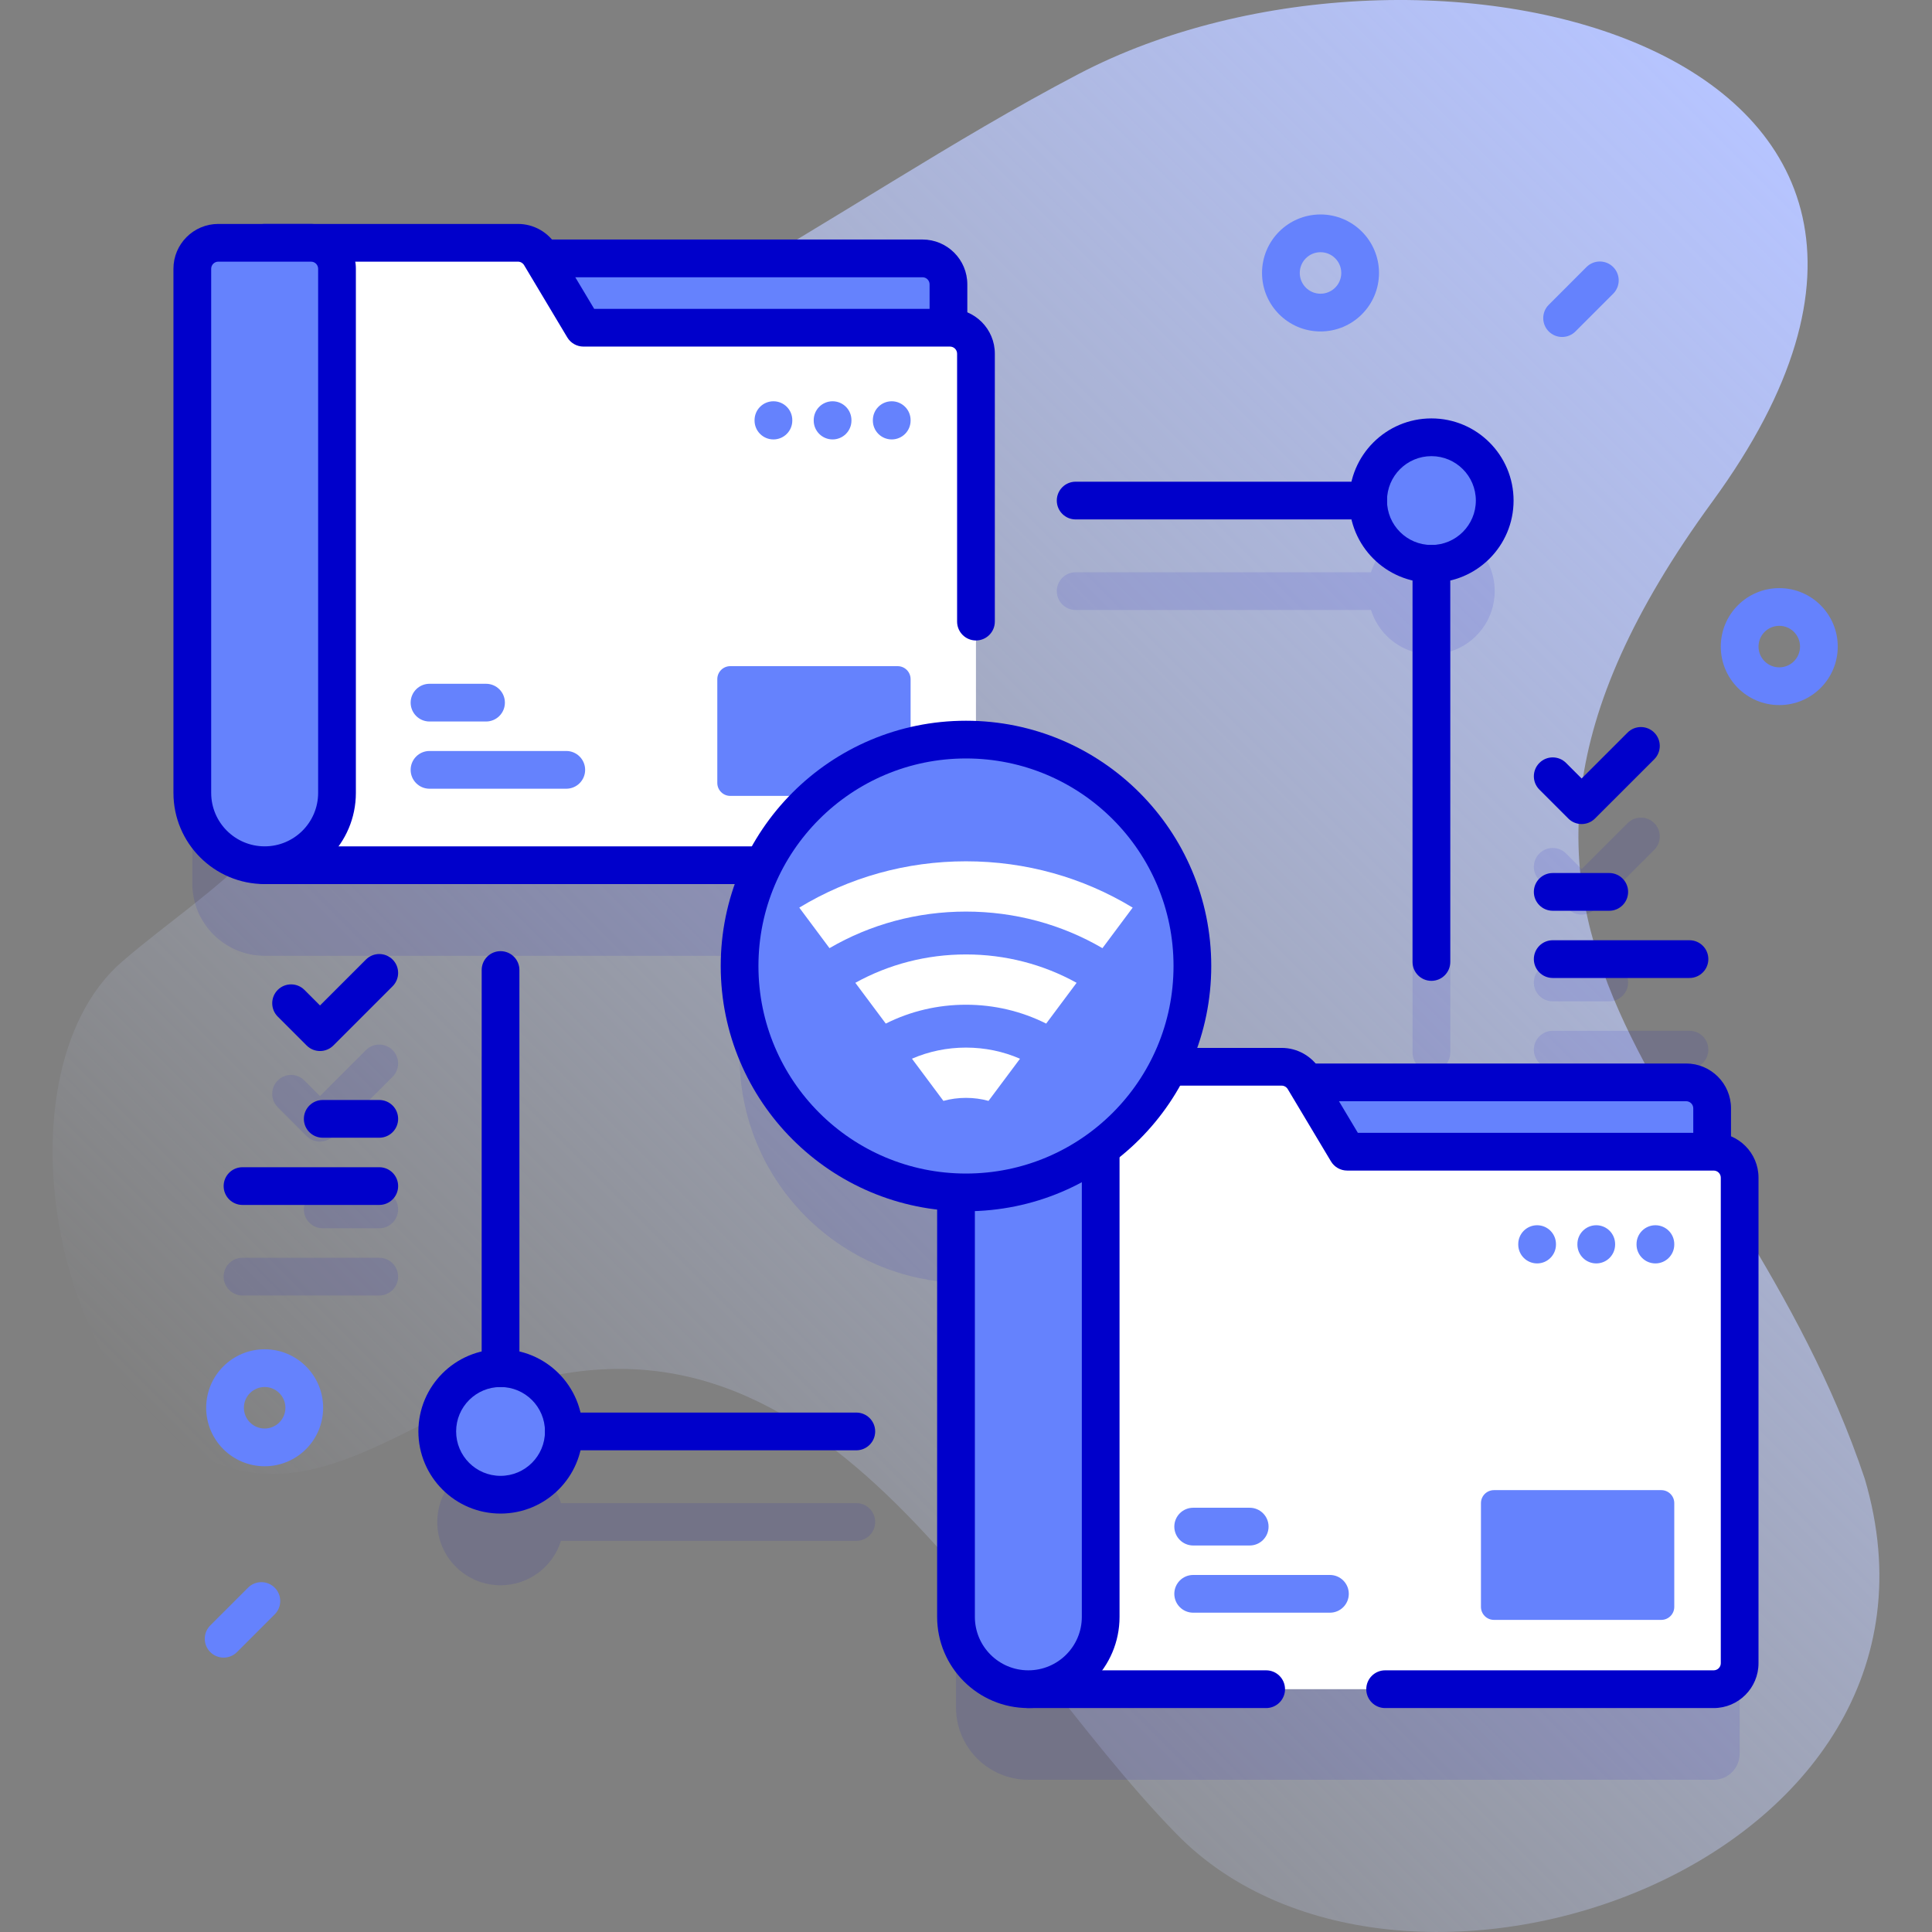 <svg width="120" height="120" viewBox="0 0 120 120" fill="none" xmlns="http://www.w3.org/2000/svg">
  <rect x="0" y="0" width="120" height="120" fill="#808080" stroke="none"/>
  <path d="M115.825 91.853C107.764 67.797 86.308 58.605 106.362 31.152C127.078 2.793 88.362 -6.596 66.987 4.6C59.108 8.727 51.751 13.743 43.99 18.09C36.065 22.529 14.464 8.501 12.357 23.43C11.391 30.272 19.336 35.681 19.686 42.973C20.095 51.489 13.105 54.973 7.608 59.706C-0.753 66.903 3.638 88.972 15.011 91.358C20.387 92.487 25.344 88.446 30.497 86.546C51.12 78.942 61.131 101.714 73.088 113.926C87.137 128.274 122.858 115.711 115.825 91.853Z" fill="url(#paint0_linear_4902_31019)"/>
  <g opacity="0.1">
    <path d="M106.44 77.159H106.344V74.466C106.344 73.575 105.621 72.853 104.73 72.853H81.099L80.99 72.67C80.699 72.183 80.174 71.885 79.605 71.885H72.591C73.53 69.999 74.061 67.875 74.061 65.625C74.061 58.066 68.098 51.903 60.619 51.578V27.594C60.619 26.703 59.897 25.98 59.006 25.98H58.91V23.287C58.91 22.396 58.188 21.674 57.297 21.674H33.666L33.557 21.491C33.265 21.004 32.739 20.706 32.172 20.706H19.319H16.439H13.559C12.668 20.706 11.945 21.428 11.945 22.319V54.872C11.945 57.354 13.957 59.365 16.439 59.365H47.407C46.468 61.251 45.937 63.375 45.937 65.625C45.937 73.184 51.9 79.347 59.379 79.672V106.051C59.379 108.532 61.391 110.544 63.872 110.544H63.873V110.545H106.44C107.331 110.545 108.053 109.821 108.053 108.93V78.773C108.053 77.88 107.331 77.159 106.44 77.159Z" fill="#0000CB"/>
    <path d="M97.41 56.465C97.639 56.694 97.939 56.808 98.238 56.808C98.538 56.808 98.838 56.694 99.067 56.465L102.748 52.784C103.205 52.327 103.205 51.585 102.748 51.127C102.29 50.67 101.548 50.67 101.091 51.127L98.238 53.979L97.271 53.012C96.814 52.554 96.071 52.554 95.614 53.012C95.156 53.469 95.156 54.211 95.614 54.669L97.41 56.465Z" fill="#0000CB"/>
    <path d="M96.442 62.194H99.953C100.601 62.194 101.125 61.669 101.125 61.022C101.125 60.375 100.601 59.85 99.953 59.85H96.442C95.795 59.85 95.27 60.375 95.27 61.022C95.27 61.669 95.795 62.194 96.442 62.194Z" fill="#0000CB"/>
    <path d="M96.442 66.368H104.937C105.584 66.368 106.108 65.844 106.108 65.197C106.108 64.549 105.584 64.025 104.937 64.025H96.442C95.795 64.025 95.27 64.549 95.27 65.197C95.27 65.844 95.795 66.368 96.442 66.368Z" fill="#0000CB"/>
    <path d="M22.727 65.225L19.875 68.077L18.908 67.11C18.45 66.652 17.708 66.652 17.25 67.11C16.793 67.567 16.793 68.309 17.251 68.767L19.047 70.563C19.275 70.792 19.575 70.906 19.875 70.906C20.175 70.906 20.475 70.792 20.704 70.563L24.384 66.882C24.842 66.424 24.842 65.682 24.384 65.225C23.927 64.767 23.185 64.767 22.727 65.225Z" fill="#0000CB"/>
    <path d="M23.556 73.948H20.045C19.398 73.948 18.873 74.472 18.873 75.119C18.873 75.766 19.398 76.291 20.045 76.291H23.556C24.203 76.291 24.728 75.766 24.728 75.119C24.728 74.472 24.203 73.948 23.556 73.948Z" fill="#0000CB"/>
    <path d="M23.556 78.122H15.062C14.414 78.122 13.89 78.647 13.89 79.294C13.89 79.941 14.414 80.466 15.062 80.466H23.556C24.203 80.466 24.728 79.941 24.728 79.294C24.728 78.647 24.203 78.122 23.556 78.122Z" fill="#0000CB"/>
    <path d="M66.811 37.888H85.155C85.539 39.116 86.508 40.086 87.736 40.469V65.375C87.736 66.022 88.261 66.547 88.908 66.547C89.555 66.547 90.08 66.022 90.08 65.375V40.469C91.678 39.97 92.839 38.479 92.839 36.716C92.839 34.545 91.079 32.785 88.908 32.785C87.145 32.785 85.654 33.946 85.155 35.544H66.811C66.164 35.544 65.64 36.069 65.64 36.716C65.64 37.363 66.164 37.888 66.811 37.888Z" fill="#0000CB"/>
    <path d="M53.187 93.362H34.843C34.459 92.134 33.49 91.164 32.262 90.781V65.874C32.262 65.227 31.737 64.703 31.09 64.703C30.442 64.703 29.918 65.227 29.918 65.874V90.781C28.32 91.279 27.159 92.771 27.159 94.534C27.159 96.704 28.919 98.464 31.09 98.464C32.853 98.464 34.344 97.304 34.843 95.706H53.187C53.834 95.706 54.358 95.181 54.358 94.534C54.358 93.886 53.834 93.362 53.187 93.362Z" fill="#0000CB"/>
  </g>
  <path d="M106.344 74.076H79.606V67.228H104.73C105.622 67.228 106.344 67.95 106.344 68.841V74.076Z" fill="#6582FD"/>
  <path fill-rule="evenodd" clip-rule="evenodd" d="M78.434 67.228C78.434 66.58 78.958 66.056 79.606 66.056H104.73C106.269 66.056 107.516 67.303 107.516 68.841V74.076C107.516 74.723 106.991 75.248 106.344 75.248H79.606C78.958 75.248 78.434 74.723 78.434 74.076V67.228ZM80.777 68.399V72.904H105.172V68.841C105.172 68.597 104.974 68.399 104.73 68.399H80.777Z" fill="#0000CB"/>
  <path d="M108.053 73.148V103.305C108.053 104.196 107.331 104.92 106.44 104.92H63.873V66.26H79.604C80.174 66.26 80.699 66.558 80.99 67.045L83.675 71.533H106.44C107.331 71.533 108.053 72.255 108.053 73.148Z" fill="white"/>
  <path fill-rule="evenodd" clip-rule="evenodd" d="M72.939 94.821C72.939 94.174 73.463 93.649 74.11 93.649H77.621C78.269 93.649 78.793 94.174 78.793 94.821C78.793 95.468 78.269 95.993 77.621 95.993H74.11C73.463 95.993 72.939 95.468 72.939 94.821Z" fill="#6582FD"/>
  <path fill-rule="evenodd" clip-rule="evenodd" d="M72.939 98.996C72.939 98.348 73.463 97.824 74.11 97.824H82.604C83.251 97.824 83.776 98.348 83.776 98.996C83.776 99.643 83.251 100.167 82.604 100.167H74.11C73.463 100.167 72.939 99.643 72.939 98.996Z" fill="#6582FD"/>
  <path fill-rule="evenodd" clip-rule="evenodd" d="M62.7 66.259C62.7 65.612 63.225 65.087 63.872 65.087H79.605C80.585 65.087 81.493 65.602 81.996 66.443L84.339 70.362H106.439C107.977 70.362 109.224 71.609 109.224 73.147V103.306C109.224 104.844 107.977 106.091 106.439 106.091H86.034C85.387 106.091 84.862 105.566 84.862 104.919C84.862 104.272 85.387 103.747 86.034 103.747H106.439C106.683 103.747 106.881 103.549 106.881 103.306V73.147C106.881 72.903 106.683 72.706 106.439 72.706H83.674C83.262 72.706 82.88 72.489 82.668 72.135L79.984 67.646L79.984 67.646C79.904 67.513 79.76 67.431 79.605 67.431H65.044V103.747H78.643C79.29 103.747 79.815 104.272 79.815 104.919C79.815 105.566 79.29 106.091 78.643 106.091H63.872C63.225 106.091 62.7 105.566 62.7 104.919V66.259Z" fill="#0000CB"/>
  <path d="M63.872 104.919C61.391 104.919 59.379 102.907 59.379 100.426V67.873C59.379 66.982 60.101 66.26 60.992 66.26H66.752C67.643 66.26 68.365 66.982 68.365 67.873V100.426C68.365 102.907 66.354 104.919 63.872 104.919Z" fill="#6582FD"/>
  <path fill-rule="evenodd" clip-rule="evenodd" d="M60.992 67.431C60.748 67.431 60.551 67.629 60.551 67.873V100.425C60.551 102.26 62.038 103.747 63.872 103.747C65.707 103.747 67.194 102.26 67.194 100.426V67.873C67.194 67.629 66.996 67.431 66.752 67.431H60.992ZM58.207 67.873C58.207 66.334 59.454 65.087 60.992 65.087H66.752C68.29 65.087 69.537 66.334 69.537 67.873V100.426C69.537 103.554 67.001 106.091 63.872 106.091C60.744 106.091 58.207 103.554 58.207 100.425V67.873Z" fill="#0000CB"/>
  <path d="M103.185 100.614H92.792C92.347 100.614 91.985 100.253 91.985 99.807V93.361C91.985 92.916 92.347 92.555 92.792 92.555H103.185C103.631 92.555 103.992 92.916 103.992 93.361V99.807C103.992 100.253 103.631 100.614 103.185 100.614Z" fill="#6582FD"/>
  <path fill-rule="evenodd" clip-rule="evenodd" d="M95.473 76.102C96.12 76.102 96.644 76.627 96.644 77.274V77.301C96.644 77.948 96.12 78.473 95.473 78.473C94.825 78.473 94.301 77.948 94.301 77.301V77.274C94.301 76.627 94.825 76.102 95.473 76.102Z" fill="#6582FD"/>
  <path fill-rule="evenodd" clip-rule="evenodd" d="M99.147 76.102C99.794 76.102 100.318 76.627 100.318 77.274V77.301C100.318 77.948 99.794 78.473 99.147 78.473C98.499 78.473 97.975 77.948 97.975 77.301V77.274C97.975 76.627 98.499 76.102 99.147 76.102Z" fill="#6582FD"/>
  <path fill-rule="evenodd" clip-rule="evenodd" d="M102.82 76.102C103.468 76.102 103.992 76.627 103.992 77.274V77.301C103.992 77.948 103.468 78.473 102.82 78.473C102.173 78.473 101.648 77.948 101.648 77.301V77.274C101.648 76.627 102.173 76.102 102.82 76.102Z" fill="#6582FD"/>
  <path d="M58.91 22.898H32.172V16.049H57.297C58.188 16.049 58.91 16.771 58.91 17.662V22.898Z" fill="#6582FD"/>
  <path fill-rule="evenodd" clip-rule="evenodd" d="M31 16.049C31 15.402 31.525 14.877 32.172 14.877H57.297C58.835 14.877 60.082 16.124 60.082 17.662V22.898C60.082 23.545 59.557 24.069 58.91 24.069H32.172C31.525 24.069 31 23.545 31 22.898V16.049ZM33.344 17.221V21.726H57.738V17.662C57.738 17.418 57.541 17.221 57.297 17.221H33.344Z" fill="#0000CB"/>
  <path d="M36.241 20.355L33.556 15.866C33.265 15.379 32.739 15.081 32.172 15.081H16.439V53.74H59.006C59.897 53.74 60.619 53.018 60.619 52.127V21.969C60.619 21.078 59.897 20.355 59.006 20.355H36.241Z" fill="white"/>
  <path fill-rule="evenodd" clip-rule="evenodd" d="M25.506 43.642C25.506 42.995 26.03 42.471 26.678 42.471H30.189C30.836 42.471 31.36 42.995 31.36 43.642C31.36 44.289 30.836 44.814 30.189 44.814H26.678C26.03 44.814 25.506 44.289 25.506 43.642Z" fill="#6582FD"/>
  <path fill-rule="evenodd" clip-rule="evenodd" d="M25.506 47.817C25.506 47.17 26.03 46.645 26.678 46.645H35.172C35.819 46.645 36.344 47.17 36.344 47.817C36.344 48.464 35.819 48.989 35.172 48.989H26.678C26.03 48.989 25.506 48.464 25.506 47.817Z" fill="#6582FD"/>
  <path fill-rule="evenodd" clip-rule="evenodd" d="M15.267 15.081C15.267 14.433 15.791 13.909 16.439 13.909H32.172C33.151 13.909 34.059 14.423 34.562 15.265L36.906 19.183H59.006C60.544 19.183 61.791 20.43 61.791 21.969V38.609C61.791 39.256 61.266 39.781 60.619 39.781C59.972 39.781 59.447 39.256 59.447 38.609V21.969C59.447 21.725 59.249 21.527 59.006 21.527H36.241C35.829 21.527 35.447 21.31 35.235 20.957L32.551 16.467L32.551 16.467C32.471 16.334 32.327 16.252 32.172 16.252H17.61V52.568H59.006C59.653 52.568 60.178 53.093 60.178 53.74C60.178 54.388 59.653 54.912 59.006 54.912H16.439C15.791 54.912 15.267 54.388 15.267 53.74V15.081Z" fill="#0000CB"/>
  <path d="M16.439 53.74C13.957 53.74 11.945 51.728 11.945 49.247V16.694C11.945 15.803 12.668 15.081 13.559 15.081H19.319C20.21 15.081 20.932 15.803 20.932 16.694V49.247C20.932 51.729 18.921 53.74 16.439 53.74Z" fill="#6582FD"/>
  <path fill-rule="evenodd" clip-rule="evenodd" d="M13.559 16.252C13.315 16.252 13.117 16.45 13.117 16.694V49.247C13.117 51.081 14.604 52.568 16.439 52.568C18.273 52.568 19.76 51.081 19.76 49.247V16.694C19.76 16.45 19.563 16.252 19.319 16.252H13.559ZM10.773 16.694C10.773 15.156 12.02 13.909 13.559 13.909H19.319C20.857 13.909 22.104 15.156 22.104 16.694V49.247C22.104 52.376 19.568 54.912 16.439 54.912C13.31 54.912 10.773 52.375 10.773 49.247V16.694Z" fill="#0000CB"/>
  <path d="M55.753 49.435H45.359C44.914 49.435 44.553 49.074 44.553 48.629V42.183C44.553 41.737 44.914 41.376 45.359 41.376H55.753C56.198 41.376 56.559 41.737 56.559 42.183V48.629C56.559 49.074 56.198 49.435 55.753 49.435Z" fill="#6582FD"/>
  <path fill-rule="evenodd" clip-rule="evenodd" d="M48.039 24.924C48.686 24.924 49.211 25.448 49.211 26.096V26.122C49.211 26.77 48.686 27.294 48.039 27.294C47.392 27.294 46.867 26.77 46.867 26.122V26.096C46.867 25.448 47.392 24.924 48.039 24.924Z" fill="#6582FD"/>
  <path fill-rule="evenodd" clip-rule="evenodd" d="M51.713 24.924C52.36 24.924 52.885 25.448 52.885 26.096V26.122C52.885 26.77 52.36 27.294 51.713 27.294C51.066 27.294 50.541 26.77 50.541 26.122V26.096C50.541 25.448 51.066 24.924 51.713 24.924Z" fill="#6582FD"/>
  <path fill-rule="evenodd" clip-rule="evenodd" d="M55.387 24.924C56.034 24.924 56.559 25.448 56.559 26.096V26.122C56.559 26.77 56.034 27.294 55.387 27.294C54.739 27.294 54.215 26.77 54.215 26.122V26.096C54.215 25.448 54.739 24.924 55.387 24.924Z" fill="#6582FD"/>
  <path d="M88.908 35.022C91.079 35.022 92.839 33.262 92.839 31.091C92.839 28.92 91.079 27.16 88.908 27.16C86.737 27.16 84.978 28.92 84.978 31.091C84.978 33.262 86.737 35.022 88.908 35.022Z" fill="#6582FD"/>
  <path fill-rule="evenodd" clip-rule="evenodd" d="M88.908 28.332C87.385 28.332 86.149 29.567 86.149 31.091C86.149 32.614 87.385 33.85 88.908 33.85C90.432 33.85 91.667 32.614 91.667 31.091C91.667 29.567 90.432 28.332 88.908 28.332ZM83.806 31.091C83.806 28.273 86.09 25.988 88.908 25.988C91.726 25.988 94.011 28.273 94.011 31.091C94.011 33.909 91.726 36.193 88.908 36.193C86.09 36.193 83.806 33.909 83.806 31.091Z" fill="#0000CB"/>
  <path d="M31.09 92.839C33.261 92.839 35.021 91.08 35.021 88.909C35.021 86.738 33.261 84.978 31.09 84.978C28.919 84.978 27.159 86.738 27.159 88.909C27.159 91.08 28.919 92.839 31.09 92.839Z" fill="#6582FD"/>
  <path fill-rule="evenodd" clip-rule="evenodd" d="M31.09 86.15C29.566 86.15 28.331 87.385 28.331 88.909C28.331 90.432 29.566 91.668 31.09 91.668C32.614 91.668 33.849 90.432 33.849 88.909C33.849 87.385 32.614 86.15 31.09 86.15ZM25.987 88.909C25.987 86.091 28.272 83.806 31.09 83.806C33.908 83.806 36.193 86.091 36.193 88.909C36.193 91.727 33.908 94.011 31.09 94.011C28.272 94.011 25.987 91.727 25.987 88.909Z" fill="#0000CB"/>
  <path fill-rule="evenodd" clip-rule="evenodd" d="M88.907 33.85C89.554 33.85 90.079 34.374 90.079 35.022V59.75C90.079 60.397 89.554 60.922 88.907 60.922C88.26 60.922 87.735 60.397 87.735 59.75V35.022C87.735 34.374 88.26 33.85 88.907 33.85Z" fill="#0000CB"/>
  <path fill-rule="evenodd" clip-rule="evenodd" d="M65.639 31.091C65.639 30.444 66.163 29.919 66.811 29.919H84.977C85.624 29.919 86.149 30.444 86.149 31.091C86.149 31.738 85.624 32.263 84.977 32.263H66.811C66.163 32.263 65.639 31.738 65.639 31.091Z" fill="#0000CB"/>
  <path fill-rule="evenodd" clip-rule="evenodd" d="M31.09 59.078C31.737 59.078 32.262 59.602 32.262 60.249V84.978C32.262 85.625 31.737 86.15 31.09 86.15C30.443 86.15 29.918 85.625 29.918 84.978V60.249C29.918 59.602 30.443 59.078 31.09 59.078Z" fill="#0000CB"/>
  <path fill-rule="evenodd" clip-rule="evenodd" d="M33.849 88.909C33.849 88.262 34.373 87.737 35.02 87.737H53.187C53.834 87.737 54.359 88.262 54.359 88.909C54.359 89.556 53.834 90.081 53.187 90.081H35.02C34.373 90.081 33.849 89.556 33.849 88.909Z" fill="#0000CB"/>
  <path fill-rule="evenodd" clip-rule="evenodd" d="M102.748 45.502C103.206 45.96 103.206 46.702 102.748 47.16L99.067 50.84C98.609 51.298 97.867 51.298 97.41 50.84L95.614 49.044C95.156 48.587 95.156 47.845 95.614 47.387C96.071 46.929 96.813 46.929 97.271 47.387L98.238 48.354L101.091 45.502C101.548 45.044 102.29 45.044 102.748 45.502Z" fill="#0000CB"/>
  <path fill-rule="evenodd" clip-rule="evenodd" d="M95.27 55.397C95.27 54.75 95.795 54.225 96.442 54.225H99.953C100.601 54.225 101.125 54.75 101.125 55.397C101.125 56.044 100.601 56.569 99.953 56.569H96.442C95.795 56.569 95.27 56.044 95.27 55.397Z" fill="#0000CB"/>
  <path fill-rule="evenodd" clip-rule="evenodd" d="M95.27 59.572C95.27 58.925 95.795 58.4 96.442 58.4H104.937C105.584 58.4 106.108 58.925 106.108 59.572C106.108 60.219 105.584 60.744 104.937 60.744H96.442C95.795 60.744 95.27 60.219 95.27 59.572Z" fill="#0000CB"/>
  <path fill-rule="evenodd" clip-rule="evenodd" d="M24.386 59.6C24.843 60.057 24.843 60.8 24.386 61.257L20.705 64.938C20.247 65.396 19.505 65.396 19.047 64.938L17.251 63.142C16.794 62.684 16.794 61.942 17.251 61.485C17.709 61.027 18.451 61.027 18.909 61.485L19.876 62.452L22.728 59.6C23.186 59.142 23.928 59.142 24.386 59.6Z" fill="#0000CB"/>
  <path fill-rule="evenodd" clip-rule="evenodd" d="M18.874 69.495C18.874 68.847 19.399 68.323 20.046 68.323H23.557C24.204 68.323 24.729 68.847 24.729 69.495C24.729 70.142 24.204 70.666 23.557 70.666H20.046C19.399 70.666 18.874 70.142 18.874 69.495Z" fill="#0000CB"/>
  <path fill-rule="evenodd" clip-rule="evenodd" d="M13.891 73.669C13.891 73.022 14.415 72.498 15.062 72.498H23.557C24.204 72.498 24.729 73.022 24.729 73.669C24.729 74.317 24.204 74.841 23.557 74.841H15.062C14.415 74.841 13.891 74.317 13.891 73.669Z" fill="#0000CB"/>
  <path d="M59.999 74.062C67.766 74.062 74.061 67.766 74.061 60C74.061 52.233 67.766 45.938 59.999 45.938C52.233 45.938 45.937 52.233 45.937 60C45.937 67.766 52.233 74.062 59.999 74.062Z" fill="#6582FD"/>
  <path fill-rule="evenodd" clip-rule="evenodd" d="M59.999 47.109C52.88 47.109 47.108 52.881 47.108 60C47.108 67.119 52.88 72.891 59.999 72.891C67.118 72.891 72.89 67.119 72.89 60C72.89 52.881 67.118 47.109 59.999 47.109ZM44.765 60C44.765 51.586 51.585 44.766 59.999 44.766C68.413 44.766 75.233 51.586 75.233 60C75.233 68.414 68.413 75.234 59.999 75.234C51.585 75.234 44.765 68.414 44.765 60Z" fill="#0000CB"/>
  <path d="M70.353 56.374L68.475 58.892C65.928 57.408 63.024 56.62 59.999 56.62C56.974 56.62 54.068 57.408 51.521 58.891L49.645 56.374C52.736 54.497 56.291 53.497 59.999 53.497C63.707 53.497 67.262 54.497 70.353 56.374Z" fill="white"/>
  <path d="M66.87 61.044L64.98 63.577C63.453 62.811 61.757 62.405 59.999 62.405C58.24 62.405 56.543 62.81 55.017 63.577L53.126 61.044C55.208 59.893 57.555 59.282 59.999 59.282C62.441 59.282 64.79 59.893 66.87 61.044Z" fill="white"/>
  <path d="M63.354 65.76L61.399 68.378C60.948 68.253 60.479 68.191 59.999 68.191C59.517 68.191 59.048 68.253 58.597 68.378L56.644 65.758C57.689 65.305 58.825 65.068 59.999 65.068C61.173 65.068 62.309 65.305 63.354 65.76Z" fill="white"/>
  <path fill-rule="evenodd" clip-rule="evenodd" d="M16.439 86.15C15.726 86.15 15.149 86.727 15.149 87.439C15.149 88.151 15.726 88.728 16.439 88.728C17.15 88.728 17.727 88.151 17.727 87.439C17.727 86.727 17.15 86.15 16.439 86.15ZM12.806 87.439C12.806 85.433 14.432 83.806 16.439 83.806C18.445 83.806 20.071 85.433 20.071 87.439C20.071 89.446 18.445 91.072 16.439 91.072C14.432 91.072 12.806 89.446 12.806 87.439Z" fill="#6582FD"/>
  <path fill-rule="evenodd" clip-rule="evenodd" d="M110.514 38.872C109.802 38.872 109.225 39.449 109.225 40.161C109.225 40.873 109.802 41.45 110.514 41.45C111.226 41.45 111.803 40.873 111.803 40.161C111.803 39.449 111.226 38.872 110.514 38.872ZM106.881 40.161C106.881 38.155 108.507 36.529 110.514 36.529C112.52 36.529 114.146 38.155 114.146 40.161C114.146 42.168 112.52 43.794 110.514 43.794C108.507 43.794 106.881 42.168 106.881 40.161Z" fill="#6582FD"/>
  <path fill-rule="evenodd" clip-rule="evenodd" d="M82.019 15.665C81.308 15.665 80.731 16.242 80.731 16.954C80.731 17.666 81.308 18.243 82.019 18.243C82.731 18.243 83.309 17.666 83.309 16.954C83.309 16.242 82.731 15.665 82.019 15.665ZM78.387 16.954C78.387 14.948 80.013 13.321 82.019 13.321C84.026 13.321 85.652 14.948 85.652 16.954C85.652 18.96 84.026 20.587 82.019 20.587C80.013 20.587 78.387 18.96 78.387 16.954Z" fill="#6582FD"/>
  <path fill-rule="evenodd" clip-rule="evenodd" d="M17.063 98.614C17.521 99.071 17.521 99.813 17.063 100.271L14.719 102.615C14.262 103.072 13.52 103.072 13.062 102.615C12.604 102.157 12.604 101.415 13.062 100.957L15.406 98.614C15.863 98.156 16.605 98.156 17.063 98.614Z" fill="#6582FD"/>
  <path fill-rule="evenodd" clip-rule="evenodd" d="M100.198 16.586C100.655 17.044 100.655 17.785 100.198 18.243L97.854 20.587C97.396 21.045 96.654 21.045 96.197 20.587C95.739 20.129 95.739 19.387 96.197 18.93L98.54 16.586C98.998 16.128 99.74 16.128 100.198 16.586Z" fill="#6582FD"/>
  <defs>
    <linearGradient id="paint0_linear_4902_31019" x1="24.454" y1="103.234" x2="114.503" y2="13.186" gradientUnits="userSpaceOnUse">
      <stop stop-color="#D1DDFF" stop-opacity="0"/>
      <stop offset="1" stop-color="#B6C4FF"/>
    </linearGradient>
  </defs>
</svg>
